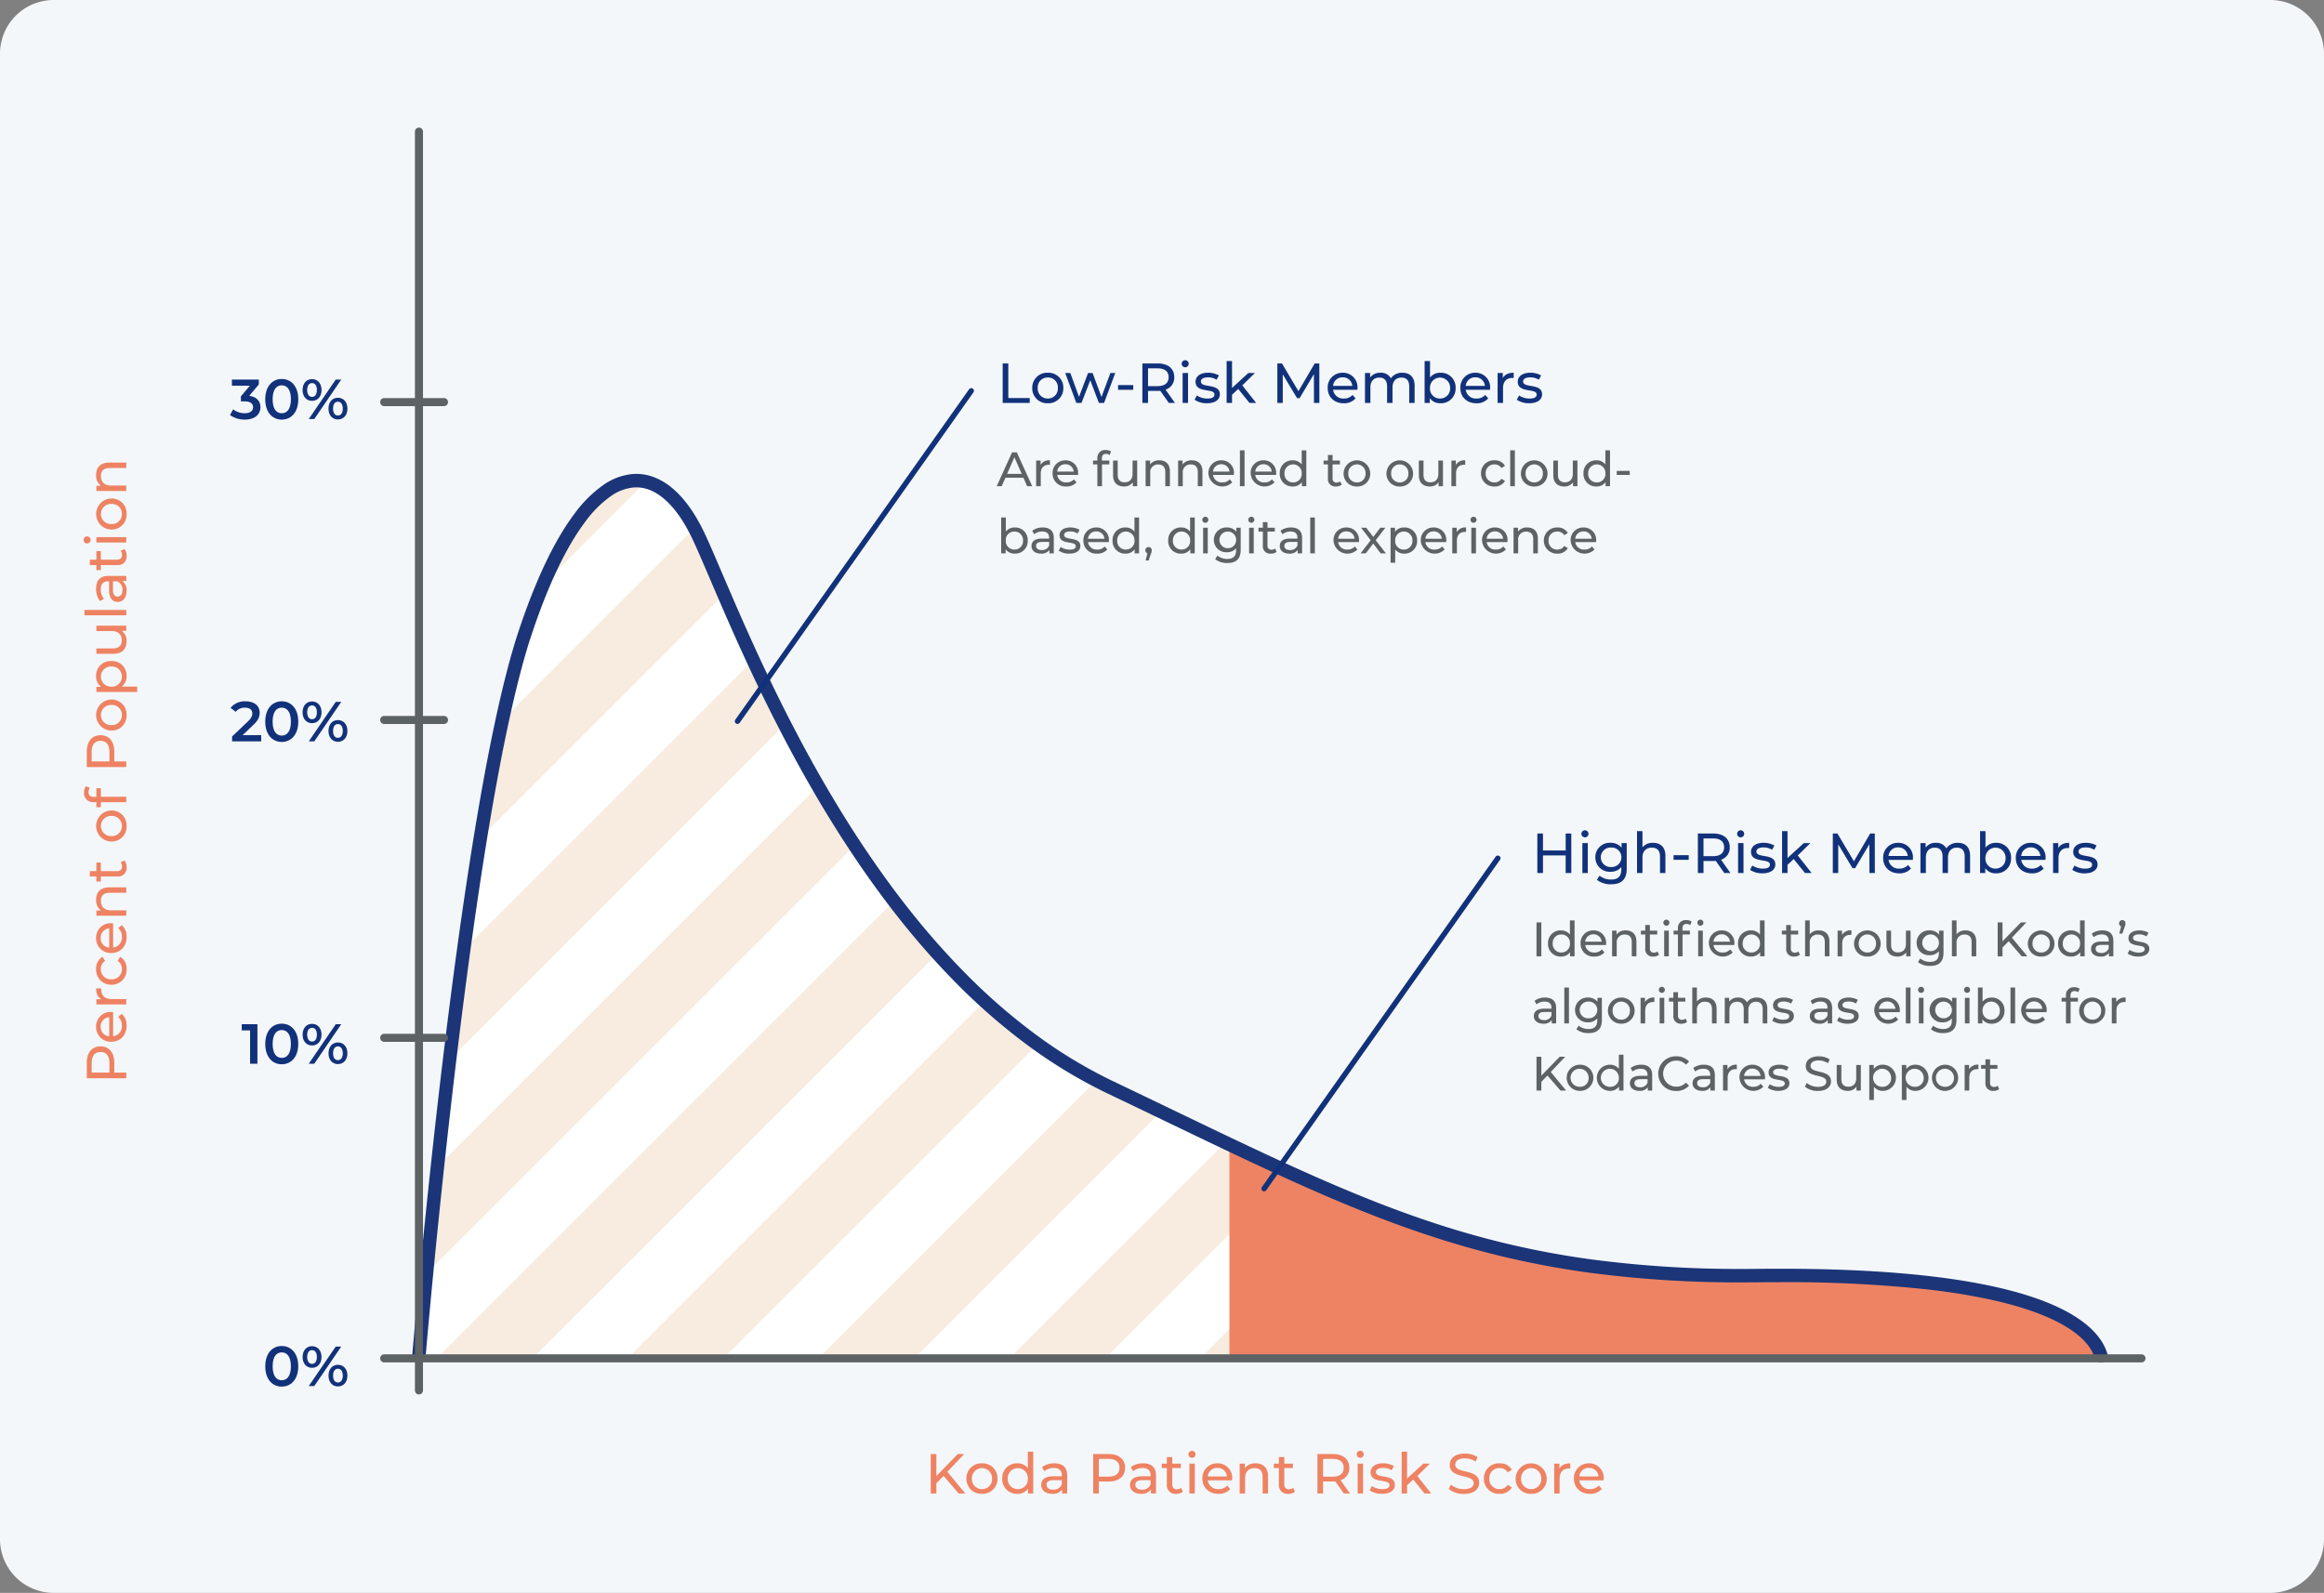 <svg xmlns="http://www.w3.org/2000/svg" xmlns:xlink="http://www.w3.org/1999/xlink" width="865" height="593" viewBox="0 0 865 593"><rect x="0" y="0" width="865" height="593" fill="#808080" stroke="none"/><defs><clipPath id="a"><path d="M14.438,457.188S31.329,255.94,53.97,188.017s49.594-67.922,64.688-35.578,60.375,160.642,153.095,204.849,139.079,71.157,241.5,70.078,123.985,18.687,127.22,29.829l-626.035-.007Z" fill="none"/></clipPath></defs><g transform="translate(-471 -1637)"><path d="M20,0H845a20,20,0,0,1,20,20V573a20,20,0,0,1-20,20H20A20,20,0,0,1,0,573V20A20,20,0,0,1,20,0Z" transform="translate(471 1637)" fill="#f4f7fa" opacity="0.997"/><path d="M40.767,11.369l3.57-4.242V5.3H34.32V7.589H41l-3.339,3.969v1.869H39c2.226,0,3.192.861,3.192,2.184,0,1.365-1.155,2.226-3.108,2.226a6.854,6.854,0,0,1-4.305-1.449l-1.176,2.121a9.235,9.235,0,0,0,5.523,1.7c3.948,0,5.817-2.142,5.817-4.62C44.946,13.385,43.539,11.726,40.767,11.369Zm12.1,8.841c3.507,0,6.153-2.73,6.153-7.56S56.37,5.09,52.863,5.09c-3.486,0-6.132,2.73-6.132,7.56S49.377,20.21,52.863,20.21Zm0-2.373c-1.995,0-3.381-1.638-3.381-5.187s1.386-5.187,3.381-5.187c2.016,0,3.4,1.638,3.4,5.187S54.879,17.837,52.863,17.837Zm11.277-4.62c2.1,0,3.528-1.6,3.528-4.032S66.24,5.153,64.14,5.153,60.633,6.77,60.633,9.185,62.04,13.217,64.14,13.217ZM62.922,20H64.98L75.018,5.3H72.96Zm1.218-8.253c-1.092,0-1.806-.945-1.806-2.562s.714-2.562,1.806-2.562c1.134,0,1.806.924,1.806,2.562S65.274,11.747,64.14,11.747Zm9.639,8.4c2.1,0,3.528-1.617,3.528-4.032s-1.428-4.032-3.528-4.032-3.507,1.617-3.507,4.032S71.679,20.147,73.779,20.147Zm0-1.47c-1.113,0-1.806-.924-1.806-2.562s.693-2.562,1.806-2.562,1.806.945,1.806,2.562S74.892,18.677,73.779,18.677Z" transform="translate(523 1773)" fill="#11327a"/><path d="M37.974,5.3V7.589h3.108V20h2.73V5.3ZM52.863,20.21c3.507,0,6.153-2.73,6.153-7.56S56.37,5.09,52.863,5.09c-3.486,0-6.132,2.73-6.132,7.56S49.377,20.21,52.863,20.21Zm0-2.373c-1.995,0-3.381-1.638-3.381-5.187s1.386-5.187,3.381-5.187c2.016,0,3.4,1.638,3.4,5.187S54.879,17.837,52.863,17.837Zm11.277-4.62c2.1,0,3.528-1.6,3.528-4.032S66.24,5.153,64.14,5.153,60.633,6.77,60.633,9.185,62.04,13.217,64.14,13.217ZM62.922,20H64.98L75.018,5.3H72.96Zm1.218-8.253c-1.092,0-1.806-.945-1.806-2.562s.714-2.562,1.806-2.562c1.134,0,1.806.924,1.806,2.562S65.274,11.747,64.14,11.747Zm9.639,8.4c2.1,0,3.528-1.617,3.528-4.032s-1.428-4.032-3.528-4.032-3.507,1.617-3.507,4.032S71.679,20.147,73.779,20.147Zm0-1.47c-1.113,0-1.806-.924-1.806-2.562s.693-2.562,1.806-2.562,1.806.945,1.806,2.562S74.892,18.677,73.779,18.677Z" transform="translate(523 2013)" fill="#11327a"/><path d="M12.747,5.3v6.321H4.3V5.3H2.2V20H4.3V13.448h8.442V20h2.1V5.3Zm7.224,1.428a1.314,1.314,0,1,0-1.365-1.3A1.319,1.319,0,0,0,19.971,6.728ZM18.963,20h2.016V8.87H18.963ZM33.558,8.87v1.722a5.078,5.078,0,0,0-4.116-1.827,5.314,5.314,0,0,0-5.649,5.376,5.33,5.33,0,0,0,5.649,5.4,5.092,5.092,0,0,0,4.011-1.722V18.7c0,2.52-1.2,3.738-3.822,3.738a6.793,6.793,0,0,1-4.284-1.449l-.966,1.554A8.24,8.24,0,0,0,29.694,24.2c3.78,0,5.775-1.785,5.775-5.712V8.87Zm-3.885,8.9a3.629,3.629,0,1,1,0-7.245,3.628,3.628,0,1,1,0,7.245ZM45.255,8.765a4.826,4.826,0,0,0-3.927,1.68V4.418H39.312V20h2.016V14.267c0-2.415,1.386-3.7,3.528-3.7,1.911,0,3,1.071,3,3.255V20h2.016V13.595C49.875,10.319,47.964,8.765,45.255,8.765ZM52.9,15.107h5.649V13.364H52.9ZM74.067,20l-3.486-4.935a4.639,4.639,0,0,0,3.234-4.641c0-3.192-2.31-5.124-6.132-5.124H61.95V20h2.1V15.527h3.633c.315,0,.63-.021.924-.042L71.778,20ZM67.62,13.742H64.05V7.127h3.57c2.688,0,4.1,1.2,4.1,3.3S70.308,13.742,67.62,13.742ZM77.931,6.728a1.314,1.314,0,1,0-1.365-1.3A1.319,1.319,0,0,0,77.931,6.728ZM76.923,20h2.016V8.87H76.923Zm9.051.126c2.961,0,4.809-1.281,4.809-3.3,0-4.326-7.056-2.184-7.056-4.809,0-.882.861-1.533,2.625-1.533a5.812,5.812,0,0,1,3.213.882l.861-1.6a8.1,8.1,0,0,0-4.053-1.008c-2.856,0-4.641,1.344-4.641,3.339,0,4.431,7.035,2.268,7.035,4.767,0,.945-.777,1.512-2.646,1.512a7.152,7.152,0,0,1-3.906-1.155l-.84,1.6A8.033,8.033,0,0,0,85.974,20.126ZM101.808,20h2.478l-5.145-6.531,4.683-4.6h-2.436l-6.069,5.544v-10H93.3V20h2.016V16.955l2.31-2.142Zm26.019,0-.021-14.7h-1.722l-6.048,10.332L113.9,5.3h-1.722V20H114.2V9.353l5.313,8.862h.966L125.79,9.29,125.811,20ZM142,14.5a5.367,5.367,0,0,0-5.5-5.733,5.451,5.451,0,0,0-5.586,5.67c0,3.318,2.394,5.691,5.985,5.691a5.586,5.586,0,0,0,4.389-1.806l-1.113-1.3a4.156,4.156,0,0,1-3.213,1.344,3.77,3.77,0,0,1-4.032-3.255h9.03C141.981,14.918,142,14.666,142,14.5Zm-5.5-4.032a3.471,3.471,0,0,1,3.57,3.192h-7.14A3.469,3.469,0,0,1,136.5,10.466Zm22.218-1.7a5.016,5.016,0,0,0-4.284,2.058,4.119,4.119,0,0,0-3.864-2.058,4.511,4.511,0,0,0-3.843,1.764V8.87h-1.932V20h2.016V14.267c0-2.415,1.323-3.7,3.339-3.7,1.827,0,2.877,1.071,2.877,3.255V20h2.016V14.267c0-2.415,1.323-3.7,3.339-3.7,1.827,0,2.877,1.071,2.877,3.255V20h2.016V13.595C163.275,10.319,161.427,8.765,158.718,8.765Zm14.175,0a4.736,4.736,0,0,0-3.885,1.785V4.418h-2.016V20h1.932V18.236a4.7,4.7,0,0,0,3.969,1.89,5.419,5.419,0,0,0,5.628-5.691A5.4,5.4,0,0,0,172.893,8.765Zm-.168,9.6a3.681,3.681,0,0,1-3.738-3.927,3.752,3.752,0,1,1,7.5,0A3.685,3.685,0,0,1,172.725,18.362ZM191.373,14.5a5.367,5.367,0,0,0-5.5-5.733,5.451,5.451,0,0,0-5.586,5.67c0,3.318,2.394,5.691,5.985,5.691a5.586,5.586,0,0,0,4.389-1.806l-1.113-1.3a4.156,4.156,0,0,1-3.213,1.344,3.77,3.77,0,0,1-4.032-3.255h9.03C191.352,14.918,191.373,14.666,191.373,14.5Zm-5.5-4.032a3.471,3.471,0,0,1,3.57,3.192H182.3A3.469,3.469,0,0,1,185.871,10.466Zm10.227.273V8.87h-1.932V20h2.016V14.456c0-2.436,1.344-3.759,3.507-3.759a3.56,3.56,0,0,1,.462.021V8.765C198.2,8.765,196.812,9.437,196.1,10.739Zm9.807,9.387c2.961,0,4.809-1.281,4.809-3.3,0-4.326-7.056-2.184-7.056-4.809,0-.882.861-1.533,2.625-1.533a5.812,5.812,0,0,1,3.213.882l.861-1.6A8.1,8.1,0,0,0,206.3,8.765c-2.856,0-4.641,1.344-4.641,3.339,0,4.431,7.035,2.268,7.035,4.767,0,.945-.777,1.512-2.646,1.512a7.152,7.152,0,0,1-3.906-1.155l-.84,1.6A8.033,8.033,0,0,0,205.9,20.126Z" transform="translate(1041 1942)" fill="#11327a"/><path d="M24.833,20H27.29l-6.678-8.085L26.891,5.3H24.5l-7.98,8.211V5.3h-2.1V20h2.1V16.2l2.688-2.73Zm8.673.126a5.538,5.538,0,0,0,5.775-5.691,5.521,5.521,0,0,0-5.775-5.67,5.538,5.538,0,0,0-5.8,5.67A5.555,5.555,0,0,0,33.506,20.126Zm0-1.764a3.685,3.685,0,0,1-3.759-3.927,3.752,3.752,0,1,1,7.5,0A3.669,3.669,0,0,1,33.506,18.362ZM50.558,4.418V10.55a4.736,4.736,0,0,0-3.885-1.785,5.4,5.4,0,0,0-5.628,5.67,5.419,5.419,0,0,0,5.628,5.691,4.7,4.7,0,0,0,3.969-1.89V20h1.932V4.418ZM46.841,18.362a3.685,3.685,0,0,1-3.759-3.927,3.752,3.752,0,1,1,7.5,0A3.681,3.681,0,0,1,46.841,18.362Zm13.608-9.6a7.412,7.412,0,0,0-4.6,1.428l.84,1.512a5.628,5.628,0,0,1,3.528-1.2c2,0,2.982.987,2.982,2.688v.4H60.008c-3.318,0-4.473,1.47-4.473,3.255,0,1.932,1.6,3.276,4.116,3.276a4.132,4.132,0,0,0,3.654-1.6V20h1.911V13.28C65.216,10.235,63.494,8.765,60.449,8.765Zm-.462,9.807c-1.533,0-2.457-.693-2.457-1.806,0-.945.567-1.722,2.562-1.722H63.2V16.6A3.228,3.228,0,0,1,59.987,18.572ZM80.63,5.3H74.9V20H77V15.548H80.63c3.822,0,6.132-1.932,6.132-5.124S84.452,5.3,80.63,5.3Zm-.063,8.421H77V7.127h3.57c2.688,0,4.1,1.2,4.1,3.3S83.255,13.721,80.567,13.721ZM93.5,8.765a7.412,7.412,0,0,0-4.6,1.428l.84,1.512a5.628,5.628,0,0,1,3.528-1.2c1.995,0,2.982.987,2.982,2.688v.4H93.063c-3.318,0-4.473,1.47-4.473,3.255,0,1.932,1.6,3.276,4.116,3.276a4.132,4.132,0,0,0,3.654-1.6V20h1.911V13.28C98.271,10.235,96.549,8.765,93.5,8.765Zm-.462,9.807c-1.533,0-2.457-.693-2.457-1.806,0-.945.567-1.722,2.562-1.722h3.108V16.6A3.228,3.228,0,0,1,93.041,18.572Zm14.6-.672a2.539,2.539,0,0,1-1.575.525,1.64,1.64,0,0,1-1.743-1.869V10.529h3.192V8.87h-3.192V6.434H102.3V8.87h-1.89v1.659h1.89V16.64a3.176,3.176,0,0,0,3.528,3.486,3.8,3.8,0,0,0,2.436-.777ZM111.71,6.728a1.314,1.314,0,1,0-1.365-1.3A1.319,1.319,0,0,0,111.71,6.728ZM110.7,20h2.016V8.87H110.7Zm15.918-5.5a5.367,5.367,0,0,0-5.5-5.733,5.451,5.451,0,0,0-5.586,5.67c0,3.318,2.394,5.691,5.985,5.691a5.587,5.587,0,0,0,4.389-1.806l-1.113-1.3a4.156,4.156,0,0,1-3.213,1.344,3.77,3.77,0,0,1-4.032-3.255h9.03C126.6,14.918,126.62,14.666,126.62,14.5Zm-5.5-4.032a3.471,3.471,0,0,1,3.57,3.192h-7.14A3.469,3.469,0,0,1,121.118,10.466Zm14.238-1.7a4.771,4.771,0,0,0-4.011,1.785V8.87h-1.932V20h2.016V14.267c0-2.415,1.386-3.7,3.528-3.7,1.911,0,3,1.071,3,3.255V20h2.016V13.595C139.977,10.319,138.065,8.765,135.356,8.765ZM149.342,17.9a2.539,2.539,0,0,1-1.575.525,1.64,1.64,0,0,1-1.743-1.869V10.529h3.192V8.87h-3.192V6.434h-2.016V8.87h-1.89v1.659h1.89V16.64a3.176,3.176,0,0,0,3.528,3.486,3.8,3.8,0,0,0,2.436-.777ZM170.469,20l-3.486-4.935a4.639,4.639,0,0,0,3.234-4.641c0-3.192-2.31-5.124-6.132-5.124h-5.733V20h2.1V15.527h3.633c.315,0,.63-.021.924-.042L168.18,20Zm-6.447-6.258h-3.57V7.127h3.57c2.688,0,4.1,1.2,4.1,3.3S166.71,13.742,164.021,13.742Zm10.311-7.014a1.314,1.314,0,1,0-1.365-1.3A1.319,1.319,0,0,0,174.333,6.728ZM173.324,20h2.016V8.87h-2.016Zm9.051.126c2.961,0,4.809-1.281,4.809-3.3,0-4.326-7.056-2.184-7.056-4.809,0-.882.861-1.533,2.625-1.533a5.812,5.812,0,0,1,3.213.882l.861-1.6a8.1,8.1,0,0,0-4.053-1.008c-2.856,0-4.641,1.344-4.641,3.339,0,4.431,7.035,2.268,7.035,4.767,0,.945-.777,1.512-2.646,1.512a7.152,7.152,0,0,1-3.906-1.155l-.84,1.6A8.033,8.033,0,0,0,182.375,20.126ZM198.209,20h2.478l-5.145-6.531,4.683-4.6h-2.436l-6.069,5.544v-10H189.7V20h2.016V16.955l2.31-2.142Zm14.658.168c3.885,0,5.691-1.932,5.691-4.179,0-5.4-8.9-3.15-8.9-6.741,0-1.281,1.071-2.331,3.57-2.331a7.592,7.592,0,0,1,4.032,1.2l.693-1.68a8.648,8.648,0,0,0-4.725-1.3c-3.864,0-5.628,1.932-5.628,4.2,0,5.46,8.9,3.192,8.9,6.783,0,1.281-1.092,2.268-3.633,2.268a7.566,7.566,0,0,1-4.851-1.7l-.777,1.638A8.726,8.726,0,0,0,212.867,20.168Zm13.314-.042a4.98,4.98,0,0,0,4.536-2.394l-1.533-.966a3.47,3.47,0,0,1-3.024,1.6,3.688,3.688,0,0,1-3.822-3.927,3.694,3.694,0,0,1,3.822-3.906,3.47,3.47,0,0,1,3.024,1.6l1.533-.987a4.964,4.964,0,0,0-4.536-2.373,5.561,5.561,0,0,0-5.88,5.67A5.577,5.577,0,0,0,226.181,20.126Zm11.739,0a5.538,5.538,0,0,0,5.775-5.691,5.787,5.787,0,0,0-11.571,0A5.555,5.555,0,0,0,237.92,20.126Zm0-1.764a3.685,3.685,0,0,1-3.759-3.927,3.752,3.752,0,1,1,7.5,0A3.669,3.669,0,0,1,237.92,18.362Zm10.5-7.623V8.87h-1.932V20H248.5V14.456c0-2.436,1.344-3.759,3.507-3.759a3.56,3.56,0,0,1,.462.021V8.765C250.52,8.765,249.135,9.437,248.421,10.739ZM264.905,14.5a5.367,5.367,0,0,0-5.5-5.733,5.451,5.451,0,0,0-5.586,5.67c0,3.318,2.394,5.691,5.985,5.691a5.586,5.586,0,0,0,4.389-1.806l-1.113-1.3a4.156,4.156,0,0,1-3.213,1.344,3.77,3.77,0,0,1-4.032-3.255h9.03C264.884,14.918,264.905,14.666,264.905,14.5Zm-5.5-4.032a3.471,3.471,0,0,1,3.57,3.192h-7.14A3.469,3.469,0,0,1,259.4,10.466Z" transform="translate(803 2173)" fill="#ee8363"/><path d="M17.325,5.3H11.592V20h2.1V15.548h3.633c3.822,0,6.132-1.932,6.132-5.124S21.147,5.3,17.325,5.3Zm-.063,8.421h-3.57V7.127h3.57c2.688,0,4.1,1.2,4.1,3.3S19.95,13.721,17.262,13.721Zm19.005.777a5.367,5.367,0,0,0-5.5-5.733,5.451,5.451,0,0,0-5.586,5.67c0,3.318,2.394,5.691,5.985,5.691a5.587,5.587,0,0,0,4.389-1.806l-1.113-1.3a4.156,4.156,0,0,1-3.213,1.344A3.77,3.77,0,0,1,27.2,15.107h9.03C36.246,14.918,36.267,14.666,36.267,14.5Zm-5.5-4.032a3.471,3.471,0,0,1,3.57,3.192H27.2A3.469,3.469,0,0,1,30.765,10.466Zm10.227.273V8.87H39.06V20h2.016V14.456c0-2.436,1.344-3.759,3.507-3.759a3.56,3.56,0,0,1,.462.021V8.765C43.092,8.765,41.706,9.437,40.992,10.739Zm11.277,9.387a4.98,4.98,0,0,0,4.536-2.394l-1.533-.966a3.47,3.47,0,0,1-3.024,1.6,3.688,3.688,0,0,1-3.822-3.927,3.694,3.694,0,0,1,3.822-3.906,3.47,3.47,0,0,1,3.024,1.6l1.533-.987a4.964,4.964,0,0,0-4.536-2.373,5.561,5.561,0,0,0-5.88,5.67A5.577,5.577,0,0,0,52.269,20.126ZM69.3,14.5a5.367,5.367,0,0,0-5.5-5.733,5.451,5.451,0,0,0-5.586,5.67c0,3.318,2.394,5.691,5.985,5.691a5.587,5.587,0,0,0,4.389-1.806l-1.113-1.3a4.156,4.156,0,0,1-3.213,1.344,3.77,3.77,0,0,1-4.032-3.255h9.03C69.279,14.918,69.3,14.666,69.3,14.5Zm-5.5-4.032a3.471,3.471,0,0,1,3.57,3.192h-7.14A3.469,3.469,0,0,1,63.8,10.466Zm14.238-1.7a4.771,4.771,0,0,0-4.011,1.785V8.87H72.093V20h2.016V14.267c0-2.415,1.386-3.7,3.528-3.7,1.911,0,3,1.071,3,3.255V20h2.016V13.595C82.656,10.319,80.745,8.765,78.036,8.765ZM92.022,17.9a2.539,2.539,0,0,1-1.575.525A1.64,1.64,0,0,1,88.7,16.556V10.529H91.9V8.87H88.7V6.434H86.688V8.87H84.8v1.659h1.89V16.64a3.176,3.176,0,0,0,3.528,3.486,3.8,3.8,0,0,0,2.436-.777ZM105.5,20.126a5.538,5.538,0,0,0,5.775-5.691,5.787,5.787,0,0,0-11.571,0A5.555,5.555,0,0,0,105.5,20.126Zm0-1.764a3.685,3.685,0,0,1-3.759-3.927,3.752,3.752,0,1,1,7.5,0A3.669,3.669,0,0,1,105.5,18.362ZM118.146,5.951a2.611,2.611,0,0,1,1.554.525l.609-1.533a3.761,3.761,0,0,0-2.268-.651,3.345,3.345,0,0,0-3.675,3.591V8.87h-1.89v1.659h1.89V20h2.016V10.529h3.192V8.87H116.34V7.9C116.34,6.623,116.949,5.951,118.146,5.951ZM133.161,5.3h-5.733V20h2.1V15.548h3.633c3.822,0,6.132-1.932,6.132-5.124S136.983,5.3,133.161,5.3Zm-.063,8.421h-3.57V7.127h3.57c2.688,0,4.1,1.2,4.1,3.3S135.786,13.721,133.1,13.721Zm13.713,6.4a5.538,5.538,0,0,0,5.775-5.691,5.787,5.787,0,0,0-11.571,0A5.555,5.555,0,0,0,146.811,20.126Zm0-1.764a3.685,3.685,0,0,1-3.759-3.927,3.752,3.752,0,1,1,7.5,0A3.669,3.669,0,0,1,146.811,18.362Zm14.469-9.6a4.74,4.74,0,0,0-3.969,1.869V8.87h-1.932v15.2h2.016V18.32a4.753,4.753,0,0,0,3.885,1.806,5.408,5.408,0,0,0,5.628-5.691A5.4,5.4,0,0,0,161.28,8.765Zm-.168,9.6a3.681,3.681,0,0,1-3.738-3.927,3.752,3.752,0,1,1,7.5,0A3.685,3.685,0,0,1,161.112,18.362ZM178.059,8.87v5.754c0,2.394-1.344,3.7-3.444,3.7-1.911,0-3-1.092-3-3.276V8.87H169.6v6.4c0,3.276,1.911,4.851,4.788,4.851a4.528,4.528,0,0,0,3.78-1.806V20h1.911V8.87ZM183.918,20h2.016V4.418h-2.016ZM193.83,8.765a7.412,7.412,0,0,0-4.6,1.428l.84,1.512a5.628,5.628,0,0,1,3.528-1.2c1.995,0,2.982.987,2.982,2.688v.4h-3.192c-3.318,0-4.473,1.47-4.473,3.255,0,1.932,1.6,3.276,4.116,3.276a4.132,4.132,0,0,0,3.654-1.6V20H198.6V13.28C198.6,10.235,196.875,8.765,193.83,8.765Zm-.462,9.807c-1.533,0-2.457-.693-2.457-1.806,0-.945.567-1.722,2.562-1.722h3.108V16.6A3.228,3.228,0,0,1,193.368,18.572Zm14.6-.672a2.539,2.539,0,0,1-1.575.525,1.64,1.64,0,0,1-1.743-1.869V10.529h3.192V8.87h-3.192V6.434h-2.016V8.87h-1.89v1.659h1.89V16.64a3.176,3.176,0,0,0,3.528,3.486,3.8,3.8,0,0,0,2.436-.777Zm4.074-11.172a1.314,1.314,0,1,0-1.365-1.3A1.319,1.319,0,0,0,212.037,6.728ZM211.029,20h2.016V8.87h-2.016Zm10.626.126a5.538,5.538,0,0,0,5.775-5.691,5.787,5.787,0,0,0-11.571,0A5.555,5.555,0,0,0,221.655,20.126Zm0-1.764a3.685,3.685,0,0,1-3.759-3.927,3.752,3.752,0,1,1,7.5,0A3.669,3.669,0,0,1,221.655,18.362Zm14.511-9.6a4.771,4.771,0,0,0-4.011,1.785V8.87h-1.932V20h2.016V14.267c0-2.415,1.386-3.7,3.528-3.7,1.911,0,3,1.071,3,3.255V20h2.016V13.595C240.786,10.319,238.875,8.765,236.166,8.765Z" transform="translate(498 2050) rotate(-90)" fill="#ee8363"/><path d="M11.3,17h1.89L7.47,4.4H5.688L-.018,17H1.836l1.386-3.15h6.7ZM3.852,12.41,6.57,6.236,9.288,12.41ZM16.308,9.062V7.46H14.652V17H16.38V12.248c0-2.088,1.152-3.222,3.006-3.222a3.051,3.051,0,0,1,.4.018V7.37A3.641,3.641,0,0,0,16.308,9.062Zm13.968,3.222A4.6,4.6,0,0,0,25.56,7.37a4.672,4.672,0,0,0-4.788,4.86,4.776,4.776,0,0,0,5.13,4.878,4.788,4.788,0,0,0,3.762-1.548l-.954-1.116A3.562,3.562,0,0,1,25.956,15.6a3.231,3.231,0,0,1-3.456-2.79h7.74C30.258,12.644,30.276,12.428,30.276,12.284ZM25.56,8.828a2.975,2.975,0,0,1,3.06,2.736H22.5A2.974,2.974,0,0,1,25.56,8.828Zm15.12-3.87a2.238,2.238,0,0,1,1.332.45l.522-1.314a3.223,3.223,0,0,0-1.944-.558,2.867,2.867,0,0,0-3.15,3.078V7.46H35.82V8.882h1.62V17h1.728V8.882H41.9V7.46H39.132V6.632C39.132,5.534,39.654,4.958,40.68,4.958Zm9.864,2.5v4.932c0,2.052-1.152,3.168-2.952,3.168-1.638,0-2.574-.936-2.574-2.808V7.46H43.29v5.49c0,2.808,1.638,4.158,4.1,4.158a3.882,3.882,0,0,0,3.24-1.548V17h1.638V7.46ZM60.5,7.37A4.089,4.089,0,0,0,57.06,8.9V7.46H55.4V17h1.728V12.086a2.833,2.833,0,0,1,3.024-3.168c1.638,0,2.574.918,2.574,2.79V17h1.728V11.51C64.458,8.7,62.82,7.37,60.5,7.37Zm12.1,0A4.089,4.089,0,0,0,69.156,8.9V7.46H67.5V17h1.728V12.086a2.833,2.833,0,0,1,3.024-3.168c1.638,0,2.574.918,2.574,2.79V17h1.728V11.51C76.554,8.7,74.916,7.37,72.594,7.37Zm15.678,4.914A4.6,4.6,0,0,0,83.556,7.37a4.672,4.672,0,0,0-4.788,4.86,5.2,5.2,0,0,0,8.892,3.33l-.954-1.116A3.562,3.562,0,0,1,83.952,15.6a3.231,3.231,0,0,1-3.456-2.79h7.74C88.254,12.644,88.272,12.428,88.272,12.284ZM83.556,8.828a2.975,2.975,0,0,1,3.06,2.736H80.5A2.974,2.974,0,0,1,83.556,8.828ZM90.5,17h1.728V3.644H90.5Zm13.482-4.716A4.6,4.6,0,0,0,99.27,7.37a4.672,4.672,0,0,0-4.788,4.86,5.2,5.2,0,0,0,8.892,3.33l-.954-1.116A3.562,3.562,0,0,1,99.666,15.6a3.231,3.231,0,0,1-3.456-2.79h7.74C103.968,12.644,103.986,12.428,103.986,12.284ZM99.27,8.828a2.975,2.975,0,0,1,3.06,2.736H96.21A2.974,2.974,0,0,1,99.27,8.828Zm14.22-5.184V8.9a4.059,4.059,0,0,0-3.33-1.53,4.63,4.63,0,0,0-4.824,4.86,4.645,4.645,0,0,0,4.824,4.878,4.031,4.031,0,0,0,3.4-1.62V17h1.656V3.644ZM110.3,15.6a3.159,3.159,0,0,1-3.222-3.366,3.216,3.216,0,1,1,6.426,0A3.155,3.155,0,0,1,110.3,15.6Zm17.532-.4a2.176,2.176,0,0,1-1.35.45,1.406,1.406,0,0,1-1.494-1.6V8.882h2.736V7.46h-2.736V5.372h-1.728V7.46h-1.62V8.882h1.62V14.12a2.722,2.722,0,0,0,3.024,2.988,3.26,3.26,0,0,0,2.088-.666Zm6.228,1.908a4.747,4.747,0,0,0,4.95-4.878,4.96,4.96,0,0,0-9.918,0A4.762,4.762,0,0,0,134.064,17.108Zm0-1.512a3.159,3.159,0,0,1-3.222-3.366,3.216,3.216,0,1,1,6.426,0A3.145,3.145,0,0,1,134.064,15.6Zm15.948,1.512a4.747,4.747,0,0,0,4.95-4.878,4.96,4.96,0,0,0-9.918,0A4.762,4.762,0,0,0,150.012,17.108Zm0-1.512a3.159,3.159,0,0,1-3.222-3.366,3.216,3.216,0,1,1,6.426,0A3.145,3.145,0,0,1,150.012,15.6ZM164.358,7.46v4.932c0,2.052-1.152,3.168-2.952,3.168-1.638,0-2.574-.936-2.574-2.808V7.46H157.1v5.49c0,2.808,1.638,4.158,4.1,4.158a3.882,3.882,0,0,0,3.24-1.548V17h1.638V7.46Zm6.516,1.6V7.46h-1.656V17h1.728V12.248c0-2.088,1.152-3.222,3.006-3.222a3.051,3.051,0,0,1,.4.018V7.37A3.641,3.641,0,0,0,170.874,9.062Zm14.4,8.046a4.268,4.268,0,0,0,3.888-2.052l-1.314-.828a2.974,2.974,0,0,1-2.592,1.368,3.161,3.161,0,0,1-3.276-3.366,3.166,3.166,0,0,1,3.276-3.348,2.974,2.974,0,0,1,2.592,1.368l1.314-.846a4.255,4.255,0,0,0-3.888-2.034,4.766,4.766,0,0,0-5.04,4.86A4.781,4.781,0,0,0,185.274,17.108ZM191.106,17h1.728V3.644h-1.728Zm8.946.108A4.747,4.747,0,0,0,205,12.23a4.96,4.96,0,0,0-9.918,0A4.762,4.762,0,0,0,200.052,17.108Zm0-1.512a3.159,3.159,0,0,1-3.222-3.366,3.216,3.216,0,1,1,6.426,0A3.145,3.145,0,0,1,200.052,15.6ZM214.4,7.46v4.932c0,2.052-1.152,3.168-2.952,3.168-1.638,0-2.574-.936-2.574-2.808V7.46h-1.728v5.49c0,2.808,1.638,4.158,4.1,4.158a3.882,3.882,0,0,0,3.24-1.548V17h1.638V7.46ZM226.53,3.644V8.9a4.059,4.059,0,0,0-3.33-1.53,4.63,4.63,0,0,0-4.824,4.86,4.645,4.645,0,0,0,4.824,4.878,4.031,4.031,0,0,0,3.4-1.62V17h1.656V3.644ZM223.344,15.6a3.159,3.159,0,0,1-3.222-3.366,3.216,3.216,0,1,1,6.426,0A3.155,3.155,0,0,1,223.344,15.6Zm7.416-2.79H235.6V11.312H230.76ZM6.7,32.37a4.059,4.059,0,0,0-3.33,1.53V28.644H1.638V42H3.294V40.488a4.031,4.031,0,0,0,3.4,1.62A4.645,4.645,0,0,0,11.52,37.23,4.63,4.63,0,0,0,6.7,32.37ZM6.552,40.6a3.155,3.155,0,0,1-3.2-3.366,3.14,3.14,0,0,1,3.2-3.348A3.144,3.144,0,0,1,9.774,37.23,3.159,3.159,0,0,1,6.552,40.6ZM17.136,32.37a6.353,6.353,0,0,0-3.942,1.224l.72,1.3a4.824,4.824,0,0,1,3.024-1.026c1.71,0,2.556.846,2.556,2.3v.342H16.758c-2.844,0-3.834,1.26-3.834,2.79,0,1.656,1.368,2.808,3.528,2.808a3.541,3.541,0,0,0,3.132-1.368V42h1.638V36.24C21.222,33.63,19.746,32.37,17.136,32.37Zm-.4,8.406c-1.314,0-2.106-.594-2.106-1.548,0-.81.486-1.476,2.2-1.476h2.664v1.332A2.767,2.767,0,0,1,16.74,40.776ZM27,42.108c2.538,0,4.122-1.1,4.122-2.826,0-3.708-6.048-1.872-6.048-4.122,0-.756.738-1.314,2.25-1.314a4.982,4.982,0,0,1,2.754.756l.738-1.368a6.942,6.942,0,0,0-3.474-.864c-2.448,0-3.978,1.152-3.978,2.862,0,3.8,6.03,1.944,6.03,4.086,0,.81-.666,1.3-2.268,1.3a6.13,6.13,0,0,1-3.348-.99l-.72,1.368A6.885,6.885,0,0,0,27,42.108Zm14.742-4.824a4.6,4.6,0,0,0-4.716-4.914,4.672,4.672,0,0,0-4.788,4.86,4.776,4.776,0,0,0,5.13,4.878A4.788,4.788,0,0,0,41.13,40.56l-.954-1.116A3.562,3.562,0,0,1,37.422,40.6a3.231,3.231,0,0,1-3.456-2.79h7.74C41.724,37.644,41.742,37.428,41.742,37.284Zm-4.716-3.456a2.975,2.975,0,0,1,3.06,2.736h-6.12A2.974,2.974,0,0,1,37.026,33.828Zm14.22-5.184V33.9a4.059,4.059,0,0,0-3.33-1.53,4.63,4.63,0,0,0-4.824,4.86,4.645,4.645,0,0,0,4.824,4.878,4.031,4.031,0,0,0,3.4-1.62V42h1.656V28.644ZM48.06,40.6a3.159,3.159,0,0,1-3.222-3.366,3.216,3.216,0,1,1,6.426,0A3.155,3.155,0,0,1,48.06,40.6Zm8.46-.954a1.178,1.178,0,0,0-1.206,1.224,1.145,1.145,0,0,0,.756,1.116L55.4,44.664h1.134l.846-2.5a3.64,3.64,0,0,0,.306-1.3A1.159,1.159,0,0,0,56.52,39.642Zm15.444-11V33.9a4.059,4.059,0,0,0-3.33-1.53,4.63,4.63,0,0,0-4.824,4.86,4.645,4.645,0,0,0,4.824,4.878,4.031,4.031,0,0,0,3.4-1.62V42h1.656V28.644ZM68.778,40.6a3.159,3.159,0,0,1-3.222-3.366,3.216,3.216,0,1,1,6.426,0A3.155,3.155,0,0,1,68.778,40.6Zm8.892-9.972a1.126,1.126,0,1,0-1.17-1.116A1.131,1.131,0,0,0,77.67,30.624ZM76.806,42h1.728V32.46H76.806Zm12.348-9.54v1.476a4.353,4.353,0,0,0-3.528-1.566,4.622,4.622,0,1,0,0,9.234,4.365,4.365,0,0,0,3.438-1.476v.756c0,2.16-1.026,3.2-3.276,3.2a5.823,5.823,0,0,1-3.672-1.242l-.828,1.332A7.063,7.063,0,0,0,85.842,45.6c3.24,0,4.95-1.53,4.95-4.9V32.46Zm-3.33,7.632A3.109,3.109,0,1,1,89.1,36.978,3.075,3.075,0,0,1,85.824,40.092Zm8.964-9.468a1.126,1.126,0,1,0-1.17-1.116A1.131,1.131,0,0,0,94.788,30.624ZM93.924,42h1.728V32.46H93.924Zm9.684-1.8a2.176,2.176,0,0,1-1.35.45,1.406,1.406,0,0,1-1.494-1.6V33.882H103.5V32.46h-2.736V30.372H99.036V32.46h-1.62v1.422h1.62V39.12a2.722,2.722,0,0,0,3.024,2.988,3.26,3.26,0,0,0,2.088-.666Zm5.94-7.83a6.353,6.353,0,0,0-3.942,1.224l.72,1.3a4.824,4.824,0,0,1,3.024-1.026c1.71,0,2.556.846,2.556,2.3v.342H109.17c-2.844,0-3.834,1.26-3.834,2.79,0,1.656,1.368,2.808,3.528,2.808A3.541,3.541,0,0,0,112,40.74V42h1.638V36.24C113.634,33.63,112.158,32.37,109.548,32.37Zm-.4,8.406c-1.314,0-2.106-.594-2.106-1.548,0-.81.486-1.476,2.2-1.476h2.664v1.332A2.767,2.767,0,0,1,109.152,40.776ZM116.676,42H118.4V28.644h-1.728Zm18.162-4.716a4.6,4.6,0,0,0-4.716-4.914,4.672,4.672,0,0,0-4.788,4.86,5.2,5.2,0,0,0,8.892,3.33l-.954-1.116a3.562,3.562,0,0,1-2.754,1.152,3.231,3.231,0,0,1-3.456-2.79h7.74C134.82,37.644,134.838,37.428,134.838,37.284Zm-4.716-3.456a2.975,2.975,0,0,1,3.06,2.736h-6.12A2.974,2.974,0,0,1,130.122,33.828ZM144.846,42l-3.8-4.878,3.6-4.662h-1.89l-2.61,3.438L137.52,32.46h-1.926l3.582,4.662L135.414,42h1.926l2.79-3.654L142.884,42Zm6.786-9.63a4.063,4.063,0,0,0-3.4,1.6V32.46h-1.656V45.492H148.3V40.56a4.074,4.074,0,0,0,3.33,1.548,4.635,4.635,0,0,0,4.824-4.878A4.63,4.63,0,0,0,151.632,32.37Zm-.144,8.226a3.155,3.155,0,0,1-3.2-3.366,3.216,3.216,0,1,1,6.426,0A3.159,3.159,0,0,1,151.488,40.6Zm15.822-3.312a4.6,4.6,0,0,0-4.716-4.914,4.672,4.672,0,0,0-4.788,4.86,5.2,5.2,0,0,0,8.892,3.33l-.954-1.116A3.562,3.562,0,0,1,162.99,40.6a3.231,3.231,0,0,1-3.456-2.79h7.74C167.292,37.644,167.31,37.428,167.31,37.284Zm-4.716-3.456a2.975,2.975,0,0,1,3.06,2.736h-6.12A2.974,2.974,0,0,1,162.594,33.828Zm8.6.234v-1.6h-1.656V42h1.728V37.248c0-2.088,1.152-3.222,3.006-3.222a3.052,3.052,0,0,1,.4.018V32.37A3.641,3.641,0,0,0,171.2,34.062Zm6.3-3.438a1.126,1.126,0,1,0-1.17-1.116A1.131,1.131,0,0,0,177.5,30.624ZM176.634,42h1.728V32.46h-1.728Zm13.482-4.716A4.6,4.6,0,0,0,185.4,32.37a4.672,4.672,0,0,0-4.788,4.86,5.2,5.2,0,0,0,8.892,3.33l-.954-1.116A3.562,3.562,0,0,1,185.8,40.6a3.231,3.231,0,0,1-3.456-2.79h7.74C190.1,37.644,190.116,37.428,190.116,37.284ZM185.4,33.828a2.975,2.975,0,0,1,3.06,2.736h-6.12A2.974,2.974,0,0,1,185.4,33.828Zm12.042-1.458A4.089,4.089,0,0,0,194,33.9V32.46h-1.656V42h1.728V37.086a2.833,2.833,0,0,1,3.024-3.168c1.638,0,2.574.918,2.574,2.79V42H201.4V36.51C201.4,33.7,199.764,32.37,197.442,32.37Zm11.214,9.738a4.268,4.268,0,0,0,3.888-2.052l-1.314-.828a2.974,2.974,0,0,1-2.592,1.368,3.161,3.161,0,0,1-3.276-3.366,3.166,3.166,0,0,1,3.276-3.348,2.974,2.974,0,0,1,2.592,1.368l1.314-.846a4.255,4.255,0,0,0-3.888-2.034,4.872,4.872,0,1,0,0,9.738Zm14.436-4.824a4.6,4.6,0,0,0-4.716-4.914,4.672,4.672,0,0,0-4.788,4.86,5.2,5.2,0,0,0,8.892,3.33l-.954-1.116a3.562,3.562,0,0,1-2.754,1.152,3.231,3.231,0,0,1-3.456-2.79h7.74C223.074,37.644,223.092,37.428,223.092,37.284Zm-4.716-3.456a2.975,2.975,0,0,1,3.06,2.736h-6.12A2.974,2.974,0,0,1,218.376,33.828Z" transform="translate(842 1801)" fill="#5d6265"/><path d="M1.89,17h1.8V4.4H1.89ZM14.328,3.644V8.9A4.059,4.059,0,0,0,11,7.37a4.63,4.63,0,0,0-4.824,4.86A4.645,4.645,0,0,0,11,17.108a4.031,4.031,0,0,0,3.4-1.62V17h1.656V3.644ZM11.142,15.6A3.159,3.159,0,0,1,7.92,12.23a3.144,3.144,0,0,1,3.222-3.348,3.14,3.14,0,0,1,3.2,3.348A3.155,3.155,0,0,1,11.142,15.6Zm16.65-3.312A4.6,4.6,0,0,0,23.076,7.37a4.672,4.672,0,0,0-4.788,4.86,4.776,4.776,0,0,0,5.13,4.878A4.788,4.788,0,0,0,27.18,15.56l-.954-1.116A3.562,3.562,0,0,1,23.472,15.6a3.231,3.231,0,0,1-3.456-2.79h7.74C27.774,12.644,27.792,12.428,27.792,12.284ZM23.076,8.828a2.975,2.975,0,0,1,3.06,2.736h-6.12A2.974,2.974,0,0,1,23.076,8.828ZM35.118,7.37A4.089,4.089,0,0,0,31.68,8.9V7.46H30.024V17h1.728V12.086a2.833,2.833,0,0,1,3.024-3.168c1.638,0,2.574.918,2.574,2.79V17h1.728V11.51C39.078,8.7,37.44,7.37,35.118,7.37ZM46.944,15.2a2.176,2.176,0,0,1-1.35.45,1.406,1.406,0,0,1-1.494-1.6V8.882h2.736V7.46H44.1V5.372H42.372V7.46h-1.62V8.882h1.62V14.12A2.722,2.722,0,0,0,45.4,17.108a3.26,3.26,0,0,0,2.088-.666Zm3.33-9.576A1.126,1.126,0,1,0,49.1,4.508,1.131,1.131,0,0,0,50.274,5.624ZM49.41,17h1.728V7.46H49.41ZM62.928,5.624a1.126,1.126,0,1,0-1.17-1.116A1.131,1.131,0,0,0,62.928,5.624Zm-8.406.99V7.46H52.9V8.882h1.62V17H56.25V8.882h2.736V7.46H56.214V6.632c0-1.1.522-1.674,1.548-1.674a2.238,2.238,0,0,1,1.332.45l.522-1.314a3.223,3.223,0,0,0-1.944-.558A2.867,2.867,0,0,0,54.522,6.614ZM62.064,17h1.728V7.46H62.064Zm13.482-4.716A4.6,4.6,0,0,0,70.83,7.37a4.672,4.672,0,0,0-4.788,4.86,5.2,5.2,0,0,0,8.892,3.33l-.954-1.116A3.562,3.562,0,0,1,71.226,15.6a3.231,3.231,0,0,1-3.456-2.79h7.74C75.528,12.644,75.546,12.428,75.546,12.284ZM70.83,8.828a2.975,2.975,0,0,1,3.06,2.736H67.77A2.974,2.974,0,0,1,70.83,8.828ZM85.05,3.644V8.9a4.059,4.059,0,0,0-3.33-1.53A4.63,4.63,0,0,0,76.9,12.23a4.645,4.645,0,0,0,4.824,4.878,4.031,4.031,0,0,0,3.4-1.62V17h1.656V3.644ZM81.864,15.6a3.159,3.159,0,0,1-3.222-3.366,3.216,3.216,0,1,1,6.426,0A3.155,3.155,0,0,1,81.864,15.6ZM99.4,15.2a2.176,2.176,0,0,1-1.35.45,1.406,1.406,0,0,1-1.494-1.6V8.882h2.736V7.46H96.552V5.372H94.824V7.46H93.2V8.882h1.62V14.12a2.722,2.722,0,0,0,3.024,2.988,3.26,3.26,0,0,0,2.088-.666Zm7.56-7.83a4.137,4.137,0,0,0-3.366,1.44V3.644h-1.728V17h1.728V12.086a2.833,2.833,0,0,1,3.024-3.168c1.638,0,2.574.918,2.574,2.79V17h1.728V11.51C110.916,8.7,109.278,7.37,106.956,7.37Zm8.658,1.692V7.46h-1.656V17h1.728V12.248c0-2.088,1.152-3.222,3.006-3.222a3.051,3.051,0,0,1,.4.018V7.37A3.641,3.641,0,0,0,115.614,9.062Zm9.432,8.046A4.747,4.747,0,0,0,130,12.23a4.96,4.96,0,0,0-9.918,0A4.762,4.762,0,0,0,125.046,17.108Zm0-1.512a3.159,3.159,0,0,1-3.222-3.366,3.216,3.216,0,1,1,6.426,0A3.145,3.145,0,0,1,125.046,15.6ZM139.392,7.46v4.932c0,2.052-1.152,3.168-2.952,3.168-1.638,0-2.574-.936-2.574-2.808V7.46h-1.728v5.49c0,2.808,1.638,4.158,4.1,4.158a3.882,3.882,0,0,0,3.24-1.548V17h1.638V7.46Zm12.348,0V8.936a4.353,4.353,0,0,0-3.528-1.566,4.555,4.555,0,0,0-4.842,4.608,4.569,4.569,0,0,0,4.842,4.626,4.365,4.365,0,0,0,3.438-1.476v.756c0,2.16-1.026,3.2-3.276,3.2a5.823,5.823,0,0,1-3.672-1.242l-.828,1.332a7.063,7.063,0,0,0,4.554,1.422c3.24,0,4.95-1.53,4.95-4.9V7.46Zm-3.33,7.632a3.109,3.109,0,1,1,3.276-3.114A3.075,3.075,0,0,1,148.41,15.092ZM161.6,7.37a4.137,4.137,0,0,0-3.366,1.44V3.644H156.51V17h1.728V12.086a2.833,2.833,0,0,1,3.024-3.168c1.638,0,2.574.918,2.574,2.79V17h1.728V11.51C165.564,8.7,163.926,7.37,161.6,7.37ZM182.466,17h2.106l-5.724-6.93L184.23,4.4h-2.052l-6.84,7.038V4.4h-1.8V17h1.8V13.742l2.3-2.34Zm7.272.108a4.747,4.747,0,0,0,4.95-4.878,4.96,4.96,0,0,0-9.918,0A4.762,4.762,0,0,0,189.738,17.108Zm0-1.512a3.159,3.159,0,0,1-3.222-3.366,3.216,3.216,0,1,1,6.426,0A3.145,3.145,0,0,1,189.738,15.6ZM204.192,3.644V8.9a4.059,4.059,0,0,0-3.33-1.53,4.63,4.63,0,0,0-4.824,4.86,4.645,4.645,0,0,0,4.824,4.878,4.031,4.031,0,0,0,3.4-1.62V17h1.656V3.644ZM201.006,15.6a3.159,3.159,0,0,1-3.222-3.366,3.216,3.216,0,1,1,6.426,0A3.155,3.155,0,0,1,201.006,15.6Zm11.5-8.226a6.353,6.353,0,0,0-3.942,1.224l.72,1.3a4.824,4.824,0,0,1,3.024-1.026c1.71,0,2.556.846,2.556,2.3v.342H212.13c-2.844,0-3.834,1.26-3.834,2.79,0,1.656,1.368,2.808,3.528,2.808a3.541,3.541,0,0,0,3.132-1.368V17h1.638V11.24C216.594,8.63,215.118,7.37,212.508,7.37Zm-.4,8.406c-1.314,0-2.106-.594-2.106-1.548,0-.81.486-1.476,2.2-1.476h2.664v1.332A2.767,2.767,0,0,1,212.112,15.776Zm7.83-12.24a1.178,1.178,0,0,0-1.206,1.224,1.145,1.145,0,0,0,.756,1.116l-.666,2.682h1.134l.864-2.52a3.513,3.513,0,0,0,.288-1.278A1.159,1.159,0,0,0,219.942,3.536Zm5.922,13.572c2.538,0,4.122-1.1,4.122-2.826,0-3.708-6.048-1.872-6.048-4.122,0-.756.738-1.314,2.25-1.314a4.982,4.982,0,0,1,2.754.756l.738-1.368a6.942,6.942,0,0,0-3.474-.864c-2.448,0-3.978,1.152-3.978,2.862,0,3.8,6.03,1.944,6.03,4.086,0,.81-.666,1.3-2.268,1.3a6.13,6.13,0,0,1-3.348-.99l-.72,1.368A6.885,6.885,0,0,0,225.864,17.108ZM5.112,32.37A6.353,6.353,0,0,0,1.17,33.594l.72,1.3a4.824,4.824,0,0,1,3.024-1.026c1.71,0,2.556.846,2.556,2.3v.342H4.734C1.89,36.51.9,37.77.9,39.3c0,1.656,1.368,2.808,3.528,2.808A3.541,3.541,0,0,0,7.56,40.74V42H9.2V36.24C9.2,33.63,7.722,32.37,5.112,32.37Zm-.4,8.406c-1.314,0-2.106-.594-2.106-1.548,0-.81.486-1.476,2.2-1.476H7.47v1.332A2.767,2.767,0,0,1,4.716,40.776ZM12.24,42h1.728V28.644H12.24Zm12.348-9.54v1.476A4.353,4.353,0,0,0,21.06,32.37a4.622,4.622,0,1,0,0,9.234A4.365,4.365,0,0,0,24.5,40.128v.756c0,2.16-1.026,3.2-3.276,3.2a5.823,5.823,0,0,1-3.672-1.242l-.828,1.332A7.063,7.063,0,0,0,21.276,45.6c3.24,0,4.95-1.53,4.95-4.9V32.46Zm-3.33,7.632a3.11,3.11,0,1,1,0-6.21,3.109,3.109,0,1,1,0,6.21Zm12.186,2.016a4.87,4.87,0,1,0,0-9.738,4.87,4.87,0,1,0,0,9.738Zm0-1.512a3.159,3.159,0,0,1-3.222-3.366,3.216,3.216,0,1,1,6.426,0A3.145,3.145,0,0,1,33.444,40.6Zm8.838-6.534v-1.6H40.626V42h1.728V37.248c0-2.088,1.152-3.222,3.006-3.222a3.051,3.051,0,0,1,.4.018V32.37A3.641,3.641,0,0,0,42.282,34.062Zm6.3-3.438a1.126,1.126,0,1,0-1.17-1.116A1.131,1.131,0,0,0,48.582,30.624ZM47.718,42h1.728V32.46H47.718ZM57.4,40.2a2.176,2.176,0,0,1-1.35.45,1.406,1.406,0,0,1-1.494-1.6V33.882h2.736V32.46H54.558V30.372H52.83V32.46H51.21v1.422h1.62V39.12a2.722,2.722,0,0,0,3.024,2.988,3.26,3.26,0,0,0,2.088-.666Zm7.56-7.83A4.137,4.137,0,0,0,61.6,33.81V28.644H59.868V42H61.6V37.086a2.833,2.833,0,0,1,3.024-3.168c1.638,0,2.574.918,2.574,2.79V42h1.728V36.51C68.922,33.7,67.284,32.37,64.962,32.37Zm18.936,0a4.3,4.3,0,0,0-3.672,1.764,3.531,3.531,0,0,0-3.312-1.764,3.867,3.867,0,0,0-3.294,1.512V32.46H71.964V42h1.728V37.086c0-2.07,1.134-3.168,2.862-3.168,1.566,0,2.466.918,2.466,2.79V42h1.728V37.086c0-2.07,1.134-3.168,2.862-3.168,1.566,0,2.466.918,2.466,2.79V42H87.8V36.51C87.8,33.7,86.22,32.37,83.9,32.37Zm9.666,9.738c2.538,0,4.122-1.1,4.122-2.826,0-3.708-6.048-1.872-6.048-4.122,0-.756.738-1.314,2.25-1.314a4.982,4.982,0,0,1,2.754.756l.738-1.368a6.942,6.942,0,0,0-3.474-.864c-2.448,0-3.978,1.152-3.978,2.862,0,3.8,6.03,1.944,6.03,4.086,0,.81-.666,1.3-2.268,1.3a6.13,6.13,0,0,1-3.348-.99l-.72,1.368A6.885,6.885,0,0,0,93.564,42.108Zm14.274-9.738a6.353,6.353,0,0,0-3.942,1.224l.72,1.3a4.824,4.824,0,0,1,3.024-1.026c1.71,0,2.556.846,2.556,2.3v.342H107.46c-2.844,0-3.834,1.26-3.834,2.79,0,1.656,1.368,2.808,3.528,2.808a3.541,3.541,0,0,0,3.132-1.368V42h1.638V36.24C111.924,33.63,110.448,32.37,107.838,32.37Zm-.4,8.406c-1.314,0-2.106-.594-2.106-1.548,0-.81.486-1.476,2.2-1.476H110.2v1.332A2.767,2.767,0,0,1,107.442,40.776Zm10.26,1.332c2.538,0,4.122-1.1,4.122-2.826,0-3.708-6.048-1.872-6.048-4.122,0-.756.738-1.314,2.25-1.314a4.982,4.982,0,0,1,2.754.756l.738-1.368a6.942,6.942,0,0,0-3.474-.864c-2.448,0-3.978,1.152-3.978,2.862,0,3.8,6.03,1.944,6.03,4.086,0,.81-.666,1.3-2.268,1.3a6.13,6.13,0,0,1-3.348-.99l-.72,1.368A6.885,6.885,0,0,0,117.7,42.108Zm19.422-4.824a4.6,4.6,0,0,0-4.716-4.914,4.672,4.672,0,0,0-4.788,4.86,5.2,5.2,0,0,0,8.892,3.33l-.954-1.116A3.562,3.562,0,0,1,132.8,40.6a3.231,3.231,0,0,1-3.456-2.79h7.74C137.106,37.644,137.124,37.428,137.124,37.284Zm-4.716-3.456a2.975,2.975,0,0,1,3.06,2.736h-6.12A2.974,2.974,0,0,1,132.408,33.828ZM139.356,42h1.728V28.644h-1.728Zm5.724-11.376a1.126,1.126,0,1,0-1.17-1.116A1.131,1.131,0,0,0,145.08,30.624ZM144.216,42h1.728V32.46h-1.728Zm12.348-9.54v1.476a4.353,4.353,0,0,0-3.528-1.566,4.622,4.622,0,1,0,0,9.234,4.365,4.365,0,0,0,3.438-1.476v.756c0,2.16-1.026,3.2-3.276,3.2a5.823,5.823,0,0,1-3.672-1.242l-.828,1.332a7.063,7.063,0,0,0,4.554,1.422c3.24,0,4.95-1.53,4.95-4.9V32.46Zm-3.33,7.632a3.109,3.109,0,1,1,3.276-3.114A3.075,3.075,0,0,1,153.234,40.092Zm8.964-9.468a1.126,1.126,0,1,0-1.17-1.116A1.131,1.131,0,0,0,162.2,30.624ZM161.334,42h1.728V32.46h-1.728Zm9.918-9.63a4.059,4.059,0,0,0-3.33,1.53V28.644h-1.728V42h1.656V40.488a4.031,4.031,0,0,0,3.4,1.62,4.645,4.645,0,0,0,4.824-4.878A4.63,4.63,0,0,0,171.252,32.37Zm-.144,8.226a3.155,3.155,0,0,1-3.2-3.366,3.216,3.216,0,1,1,6.426,0A3.159,3.159,0,0,1,171.108,40.6Zm7.2,1.4h1.728V28.644h-1.728Zm13.482-4.716a4.6,4.6,0,0,0-4.716-4.914,4.672,4.672,0,0,0-4.788,4.86,5.2,5.2,0,0,0,8.892,3.33l-.954-1.116A3.562,3.562,0,0,1,187.47,40.6a3.231,3.231,0,0,1-3.456-2.79h7.74C191.772,37.644,191.79,37.428,191.79,37.284Zm-4.716-3.456a2.975,2.975,0,0,1,3.06,2.736h-6.12A2.974,2.974,0,0,1,187.074,33.828Zm15.12-3.87a2.238,2.238,0,0,1,1.332.45l.522-1.314a3.223,3.223,0,0,0-1.944-.558,2.867,2.867,0,0,0-3.15,3.078v.846h-1.62v1.422h1.62V42h1.728V33.882h2.736V32.46h-2.772v-.828C200.646,30.534,201.168,29.958,202.194,29.958Zm6.642,12.15a4.87,4.87,0,1,0-4.968-4.878A4.747,4.747,0,0,0,208.836,42.108Zm0-1.512a3.159,3.159,0,0,1-3.222-3.366,3.216,3.216,0,1,1,6.426,0A3.145,3.145,0,0,1,208.836,40.6Zm8.838-6.534v-1.6h-1.656V42h1.728V37.248c0-2.088,1.152-3.222,3.006-3.222a3.052,3.052,0,0,1,.4.018V32.37A3.641,3.641,0,0,0,217.674,34.062ZM10.818,67h2.106L7.2,60.07l5.382-5.67H10.53L3.69,61.438V54.4H1.89V67h1.8V63.742l2.3-2.34Zm7.272.108a4.87,4.87,0,1,0,0-9.738,4.87,4.87,0,1,0,0,9.738Zm0-1.512a3.361,3.361,0,1,1,3.2-3.366A3.159,3.159,0,0,1,18.09,65.6ZM32.544,53.644V58.9a4.059,4.059,0,0,0-3.33-1.53,4.869,4.869,0,0,0,0,9.738,4.031,4.031,0,0,0,3.4-1.62V67h1.656V53.644ZM29.358,65.6a3.361,3.361,0,1,1,3.2-3.366A3.159,3.159,0,0,1,29.358,65.6Zm11.5-8.226a6.353,6.353,0,0,0-3.942,1.224l.72,1.3a4.824,4.824,0,0,1,3.024-1.026c1.71,0,2.556.846,2.556,2.3v.342H40.482c-2.844,0-3.834,1.26-3.834,2.79,0,1.656,1.368,2.808,3.528,2.808a3.541,3.541,0,0,0,3.132-1.368V67h1.638V61.24C44.946,58.63,43.47,57.37,40.86,57.37Zm-.4,8.406c-1.314,0-2.106-.594-2.106-1.548,0-.81.486-1.476,2.2-1.476h2.664v1.332A2.767,2.767,0,0,1,40.464,65.776Zm13.41,1.368a6.252,6.252,0,0,0,4.806-1.98L57.51,64.03a4.685,4.685,0,0,1-3.546,1.512,4.843,4.843,0,1,1,0-9.684,4.669,4.669,0,0,1,3.546,1.494l1.17-1.134a6.226,6.226,0,0,0-4.788-1.962,6.448,6.448,0,1,0-.018,12.888ZM64.188,57.37a6.353,6.353,0,0,0-3.942,1.224l.72,1.3a4.824,4.824,0,0,1,3.024-1.026c1.71,0,2.556.846,2.556,2.3v.342H63.81c-2.844,0-3.834,1.26-3.834,2.79,0,1.656,1.368,2.808,3.528,2.808a3.541,3.541,0,0,0,3.132-1.368V67h1.638V61.24C68.274,58.63,66.8,57.37,64.188,57.37Zm-.4,8.406c-1.314,0-2.106-.594-2.106-1.548,0-.81.486-1.476,2.2-1.476h2.664v1.332A2.767,2.767,0,0,1,63.792,65.776Zm9.18-6.714v-1.6H71.316V67h1.728V62.248c0-2.088,1.152-3.222,3.006-3.222a3.051,3.051,0,0,1,.4.018V57.37A3.641,3.641,0,0,0,72.972,59.062ZM86.94,62.284a4.6,4.6,0,0,0-4.716-4.914,4.672,4.672,0,0,0-4.788,4.86,5.2,5.2,0,0,0,8.892,3.33l-.954-1.116A3.562,3.562,0,0,1,82.62,65.6a3.231,3.231,0,0,1-3.456-2.79H86.9C86.922,62.644,86.94,62.428,86.94,62.284Zm-4.716-3.456a2.975,2.975,0,0,1,3.06,2.736h-6.12A2.974,2.974,0,0,1,82.224,58.828Zm9.684,8.28c2.538,0,4.122-1.1,4.122-2.826,0-3.708-6.048-1.872-6.048-4.122,0-.756.738-1.314,2.25-1.314a4.982,4.982,0,0,1,2.754.756l.738-1.368a6.942,6.942,0,0,0-3.474-.864c-2.448,0-3.978,1.152-3.978,2.862,0,3.8,6.03,1.944,6.03,4.086,0,.81-.666,1.3-2.268,1.3a6.13,6.13,0,0,1-3.348-.99l-.72,1.368A6.885,6.885,0,0,0,91.908,67.108Zm14.724.036c3.33,0,4.878-1.656,4.878-3.582,0-4.626-7.632-2.7-7.632-5.778,0-1.1.918-2,3.06-2a6.507,6.507,0,0,1,3.456,1.026l.594-1.44a7.413,7.413,0,0,0-4.05-1.116c-3.312,0-4.824,1.656-4.824,3.6,0,4.68,7.632,2.736,7.632,5.814,0,1.1-.936,1.944-3.114,1.944a6.485,6.485,0,0,1-4.158-1.458l-.666,1.4A7.479,7.479,0,0,0,106.632,67.144Zm14.256-9.684v4.932c0,2.052-1.152,3.168-2.952,3.168-1.638,0-2.574-.936-2.574-2.808V57.46h-1.728v5.49c0,2.808,1.638,4.158,4.1,4.158a3.882,3.882,0,0,0,3.24-1.548V67h1.638V57.46Zm9.918-.09a4.063,4.063,0,0,0-3.4,1.6V57.46h-1.656V70.492h1.728V65.56a4.074,4.074,0,0,0,3.33,1.548,4.869,4.869,0,0,0,0-9.738Zm-.144,8.226a3.36,3.36,0,1,1,3.222-3.366A3.155,3.155,0,0,1,130.662,65.6ZM142.92,57.37a4.063,4.063,0,0,0-3.4,1.6V57.46h-1.656V70.492h1.728V65.56a4.074,4.074,0,0,0,3.33,1.548,4.869,4.869,0,0,0,0-9.738Zm-.144,8.226A3.36,3.36,0,1,1,146,62.23,3.155,3.155,0,0,1,142.776,65.6Zm11.286,1.512a4.87,4.87,0,1,0-4.968-4.878A4.747,4.747,0,0,0,154.062,67.108Zm0-1.512a3.361,3.361,0,1,1,3.2-3.366A3.159,3.159,0,0,1,154.062,65.6Zm8.838-6.534v-1.6h-1.656V67h1.728V62.248c0-2.088,1.152-3.222,3.006-3.222a3.052,3.052,0,0,1,.4.018V57.37A3.641,3.641,0,0,0,162.9,59.062ZM173.556,65.2a2.176,2.176,0,0,1-1.35.45,1.406,1.406,0,0,1-1.494-1.6V58.882h2.736V57.46h-2.736V55.372h-1.728V57.46h-1.62v1.422h1.62V64.12a2.722,2.722,0,0,0,3.024,2.988,3.26,3.26,0,0,0,2.088-.666Z" transform="translate(1041 1976)" fill="#5d6265"/><path d="M38.289,17.69l3.927-3.738c2.037-1.911,2.436-3.213,2.436-4.641,0-2.6-2.058-4.221-5.25-4.221a6.789,6.789,0,0,0-5.586,2.436L35.727,9a4.149,4.149,0,0,1,3.444-1.533c1.806,0,2.73.777,2.73,2.121,0,.819-.252,1.68-1.68,3.045l-5.838,5.544V20H45.219V17.69Zm14.574,2.52c3.507,0,6.153-2.73,6.153-7.56S56.37,5.09,52.863,5.09c-3.486,0-6.132,2.73-6.132,7.56S49.377,20.21,52.863,20.21Zm0-2.373c-1.995,0-3.381-1.638-3.381-5.187s1.386-5.187,3.381-5.187c2.016,0,3.4,1.638,3.4,5.187S54.879,17.837,52.863,17.837Zm11.277-4.62c2.1,0,3.528-1.6,3.528-4.032S66.24,5.153,64.14,5.153,60.633,6.77,60.633,9.185,62.04,13.217,64.14,13.217ZM62.922,20H64.98L75.018,5.3H72.96Zm1.218-8.253c-1.092,0-1.806-.945-1.806-2.562s.714-2.562,1.806-2.562c1.134,0,1.806.924,1.806,2.562S65.274,11.747,64.14,11.747Zm9.639,8.4c2.1,0,3.528-1.617,3.528-4.032s-1.428-4.032-3.528-4.032-3.507,1.617-3.507,4.032S71.679,20.147,73.779,20.147Zm0-1.47c-1.113,0-1.806-.924-1.806-2.562s.693-2.562,1.806-2.562,1.806.945,1.806,2.562S74.892,18.677,73.779,18.677Z" transform="translate(523 1893)" fill="#11327a"/><path d="M52.863,20.21c3.507,0,6.153-2.73,6.153-7.56S56.37,5.09,52.863,5.09c-3.486,0-6.132,2.73-6.132,7.56S49.377,20.21,52.863,20.21Zm0-2.373c-1.995,0-3.381-1.638-3.381-5.187s1.386-5.187,3.381-5.187c2.016,0,3.4,1.638,3.4,5.187S54.879,17.837,52.863,17.837Zm11.277-4.62c2.1,0,3.528-1.6,3.528-4.032S66.24,5.153,64.14,5.153,60.633,6.77,60.633,9.185,62.04,13.217,64.14,13.217ZM62.922,20H64.98L75.018,5.3H72.96Zm1.218-8.253c-1.092,0-1.806-.945-1.806-2.562s.714-2.562,1.806-2.562c1.134,0,1.806.924,1.806,2.562S65.274,11.747,64.14,11.747Zm9.639,8.4c2.1,0,3.528-1.617,3.528-4.032s-1.428-4.032-3.528-4.032-3.507,1.617-3.507,4.032S71.679,20.147,73.779,20.147Zm0-1.47c-1.113,0-1.806-.924-1.806-2.562s.693-2.562,1.806-2.562,1.806.945,1.806,2.562S74.892,18.677,73.779,18.677Z" transform="translate(523 2133)" fill="#11327a"/><path d="M2.2,20H12.264V18.173H4.3V5.3H2.2Zm16.8.126a5.538,5.538,0,0,0,5.775-5.691A5.521,5.521,0,0,0,19,8.765a5.538,5.538,0,0,0-5.8,5.67A5.555,5.555,0,0,0,19,20.126Zm0-1.764a3.685,3.685,0,0,1-3.759-3.927A3.668,3.668,0,0,1,19,10.529a3.652,3.652,0,0,1,3.738,3.906A3.669,3.669,0,0,1,19,18.362ZM42.294,8.87l-3.318,8.9-3.3-8.9h-1.7l-3.36,8.862L27.384,8.87H25.473L29.61,20h1.932L34.8,11.558,38.01,20h1.932L44.1,8.87Zm2.856,6.237H50.8V13.364H45.15ZM66.318,20l-3.486-4.935a4.639,4.639,0,0,0,3.234-4.641c0-3.192-2.31-5.124-6.132-5.124H54.2V20h2.1V15.527h3.633c.315,0,.63-.021.924-.042L64.029,20Zm-6.447-6.258H56.3V7.127h3.57c2.688,0,4.1,1.2,4.1,3.3S62.559,13.742,59.871,13.742ZM70.182,6.728a1.314,1.314,0,1,0-1.365-1.3A1.319,1.319,0,0,0,70.182,6.728ZM69.174,20H71.19V8.87H69.174Zm9.051.126c2.961,0,4.809-1.281,4.809-3.3,0-4.326-7.056-2.184-7.056-4.809,0-.882.861-1.533,2.625-1.533a5.812,5.812,0,0,1,3.213.882l.861-1.6a8.1,8.1,0,0,0-4.053-1.008c-2.856,0-4.641,1.344-4.641,3.339,0,4.431,7.035,2.268,7.035,4.767,0,.945-.777,1.512-2.646,1.512a7.152,7.152,0,0,1-3.906-1.155l-.84,1.6A8.033,8.033,0,0,0,78.225,20.126ZM94.059,20h2.478l-5.145-6.531,4.683-4.6H93.639L87.57,14.414v-10H85.554V20H87.57V16.955l2.31-2.142Zm26.019,0-.021-14.7h-1.722l-6.048,10.332L106.155,5.3h-1.722V20h2.016V9.353l5.313,8.862h.966l5.313-8.925L118.062,20Zm14.175-5.5a5.367,5.367,0,0,0-5.5-5.733,5.451,5.451,0,0,0-5.586,5.67c0,3.318,2.394,5.691,5.985,5.691a5.587,5.587,0,0,0,4.389-1.806l-1.113-1.3a4.156,4.156,0,0,1-3.213,1.344,3.77,3.77,0,0,1-4.032-3.255h9.03C134.232,14.918,134.253,14.666,134.253,14.5Zm-5.5-4.032a3.471,3.471,0,0,1,3.57,3.192h-7.14A3.469,3.469,0,0,1,128.751,10.466Zm22.218-1.7a5.016,5.016,0,0,0-4.284,2.058,4.119,4.119,0,0,0-3.864-2.058,4.511,4.511,0,0,0-3.843,1.764V8.87h-1.932V20h2.016V14.267c0-2.415,1.323-3.7,3.339-3.7,1.827,0,2.877,1.071,2.877,3.255V20h2.016V14.267c0-2.415,1.323-3.7,3.339-3.7,1.827,0,2.877,1.071,2.877,3.255V20h2.016V13.595C155.526,10.319,153.678,8.765,150.969,8.765Zm14.175,0a4.736,4.736,0,0,0-3.885,1.785V4.418h-2.016V20h1.932V18.236a4.7,4.7,0,0,0,3.969,1.89,5.419,5.419,0,0,0,5.628-5.691A5.4,5.4,0,0,0,165.144,8.765Zm-.168,9.6a3.681,3.681,0,0,1-3.738-3.927,3.752,3.752,0,1,1,7.5,0A3.685,3.685,0,0,1,164.976,18.362ZM183.624,14.5a5.367,5.367,0,0,0-5.5-5.733,5.451,5.451,0,0,0-5.586,5.67c0,3.318,2.394,5.691,5.985,5.691a5.586,5.586,0,0,0,4.389-1.806l-1.113-1.3a4.156,4.156,0,0,1-3.213,1.344,3.77,3.77,0,0,1-4.032-3.255h9.03C183.6,14.918,183.624,14.666,183.624,14.5Zm-5.5-4.032a3.471,3.471,0,0,1,3.57,3.192h-7.14A3.469,3.469,0,0,1,178.122,10.466Zm10.227.273V8.87h-1.932V20h2.016V14.456c0-2.436,1.344-3.759,3.507-3.759a3.56,3.56,0,0,1,.462.021V8.765C190.449,8.765,189.063,9.437,188.349,10.739Zm9.807,9.387c2.961,0,4.809-1.281,4.809-3.3,0-4.326-7.056-2.184-7.056-4.809,0-.882.861-1.533,2.625-1.533a5.812,5.812,0,0,1,3.213.882l.861-1.6a8.1,8.1,0,0,0-4.053-1.008c-2.856,0-4.641,1.344-4.641,3.339,0,4.431,7.035,2.268,7.035,4.767,0,.945-.777,1.512-2.646,1.512a7.152,7.152,0,0,1-3.906-1.155l-.84,1.6A8.033,8.033,0,0,0,198.156,20.126Z" transform="translate(842 1767)" fill="#11327a"/><g transform="translate(612.5 1684.5)"><g clip-path="url(#a)"><path d="M14.438,457.188S31.329,255.94,53.97,188.017s49.594-67.922,64.688-35.578,60.375,160.642,153.095,204.849,139.079,71.157,241.5,70.078,123.985,18.687,127.22,29.829l-626.035-.007Z" fill="#f7ecdf"/><path d="M8.839,451.787-8.839,434.109,434.109-8.839,451.787,8.839Z" transform="translate(-259.722 65.184)" fill="#fff"/><path d="M8.839,451.787-8.839,434.109,434.109-8.839,451.787,8.839Z" transform="translate(-188.678 65.184)" fill="#fff"/><path d="M8.839,451.787-8.839,434.109,434.109-8.839,451.787,8.839Z" transform="translate(-117.634 65.184)" fill="#fff"/><path d="M8.839,451.787-8.839,434.109,434.109-8.839,451.787,8.839Z" transform="translate(-46.59 65.184)" fill="#fff"/><path d="M8.839,451.787-8.839,434.109,434.109-8.839,451.787,8.839Z" transform="translate(24.454 65.184)" fill="#fff"/><path d="M8.839,451.787-8.839,434.109,434.109-8.839,451.787,8.839Z" transform="translate(95.498 65.184)" fill="#fff"/><path d="M8.839,451.787-8.839,434.109,434.109-8.839,451.787,8.839Z" transform="translate(166.542 65.184)" fill="#fff"/><path d="M8.839,451.787-8.839,434.109,434.109-8.839,451.787,8.839Z" transform="translate(237.585 65.184)" fill="#fff"/><path d="M8.839,451.787-8.839,434.109,434.109-8.839,451.787,8.839Z" transform="translate(308.629 65.184)" fill="#fff"/><path d="M8.839,451.787-8.839,434.109,434.109-8.839,451.787,8.839Z" transform="translate(379.673 65.184)" fill="#fff"/><path d="M8.839,451.787-8.839,434.109,434.109-8.839,451.787,8.839Z" transform="translate(450.717 65.184)" fill="#fff"/><path d="M8.839,451.787-8.839,434.109,434.109-8.839,451.787,8.839Z" transform="translate(521.761 65.184)" fill="#fff"/><path d="M8.839,451.787-8.839,434.109,434.109-8.839,451.787,8.839Z" transform="translate(592.805 65.184)" fill="#fff"/></g><path d="M640.474,457.191c-3.235-11.141-24.8-30.906-127.22-29.829-84.765.893-131.132-17.415-197.158-48.811v78.64Z" fill="#ee8364"/><path d="M640.472,459.7a2.5,2.5,0,0,1-2.4-1.8,13.412,13.412,0,0,0-1.856-3.809,22.555,22.555,0,0,0-4.185-4.482c-4.337-3.62-10.65-6.827-18.764-9.532-9.955-3.318-22.627-5.869-37.665-7.581a490.023,490.023,0,0,0-54.488-2.665q-3.865,0-7.835.042-2.99.031-5.929.032a421.344,421.344,0,0,1-57.194-3.591,328.8,328.8,0,0,1-52.9-11.664c-33.4-10.28-64.593-25.3-104.083-44.3-7.222-3.476-14.689-7.071-22.495-10.793a182.77,182.77,0,0,1-29.449-17.75,227.83,227.83,0,0,1-25.99-22.464,291.544,291.544,0,0,1-22.7-25.686c-6.654-8.45-13.24-17.682-19.574-27.438-5.63-8.672-11.219-18-16.61-27.729-4.637-8.366-9.28-17.3-13.8-26.56-8.291-16.983-14.912-32.457-19.747-43.755-2.52-5.888-4.7-10.973-6.419-14.666-3.076-6.59-6.565-11.637-10.372-15-3.677-3.248-7.526-4.781-11.44-4.556a17.386,17.386,0,0,0-8.65,3.207,41.716,41.716,0,0,0-9.638,9.637c-7.084,9.42-13.8,23.559-19.951,42.023-5.123,15.37-10.384,39.035-15.635,70.336-4.211,25.1-8.421,55.125-12.511,89.228C21.229,406.458,16.971,456.894,16.929,457.4a2.5,2.5,0,1,1-4.982-.418c.042-.5,4.307-51.029,11.285-109.2,4.1-34.18,8.32-64.278,12.544-89.46,5.294-31.556,10.617-55.474,15.822-71.09,6.326-18.977,13.29-33.595,20.7-43.447A46.614,46.614,0,0,1,83.139,133a22.283,22.283,0,0,1,11.155-4.051,18.455,18.455,0,0,1,7.909,1.306,24.484,24.484,0,0,1,7.128,4.495c4.325,3.82,8.226,9.416,11.593,16.633,1.757,3.766,3.948,8.885,6.485,14.813,4.814,11.25,11.407,26.658,19.643,43.529,4.482,9.18,9.084,18.039,13.679,26.33,5.335,9.626,10.863,18.855,16.43,27.43,6.252,9.63,12.748,18.736,19.308,27.068A286.521,286.521,0,0,0,218.774,315.8a222.824,222.824,0,0,0,25.416,21.97,177.754,177.754,0,0,0,28.639,17.265c7.814,3.725,15.286,7.322,22.512,10.8,39.3,18.918,70.343,33.861,103.385,44.031a323.867,323.867,0,0,0,52.105,11.489,416.506,416.506,0,0,0,56.521,3.546q2.912,0,5.875-.031,4.037-.043,7.963-.043c41.255,0,72.734,3.528,93.658,10.5,20.02,6.673,26.291,15.2,28.026,21.172a2.5,2.5,0,0,1-2.4,3.2Z" fill="#1b3578"/><path d="M0,470.128a1.5,1.5,0,0,1-1.5-1.5V0A1.5,1.5,0,0,1,0-1.5,1.5,1.5,0,0,1,1.5,0V468.628A1.5,1.5,0,0,1,0,470.128Z" transform="translate(14.438 1.5)" fill="#5d6265"/><path d="M654.067,1.5H0A1.5,1.5,0,0,1-1.5,0,1.5,1.5,0,0,1,0-1.5H654.067a1.5,1.5,0,0,1,1.5,1.5A1.5,1.5,0,0,1,654.067,1.5Z" transform="translate(1.5 458.191)" fill="#5d6265"/><path d="M22.259,1.5H0A1.5,1.5,0,0,1-1.5,0,1.5,1.5,0,0,1,0-1.5H22.259a1.5,1.5,0,0,1,1.5,1.5A1.5,1.5,0,0,1,22.259,1.5Z" transform="translate(1.5 338.858)" fill="#5d6265"/><path d="M22.259,1.5H0A1.5,1.5,0,0,1-1.5,0,1.5,1.5,0,0,1,0-1.5H22.259a1.5,1.5,0,0,1,1.5,1.5A1.5,1.5,0,0,1,22.259,1.5Z" transform="translate(1.5 220.525)" fill="#5d6265"/><path d="M22.259,1.5H0A1.5,1.5,0,0,1-1.5,0,1.5,1.5,0,0,1,0-1.5H22.259a1.5,1.5,0,0,1,1.5,1.5A1.5,1.5,0,0,1,22.259,1.5Z" transform="translate(1.5 102.192)" fill="#5d6265"/></g><path d="M0,124a1,1,0,0,1-.577-.184,1,1,0,0,1-.239-1.394l87-123a1,1,0,0,1,1.394-.239A1,1,0,0,1,87.816.577l-87,123A1,1,0,0,1,0,124Z" transform="translate(941.5 1956.5)" fill="#11327a"/><path d="M0,124a1,1,0,0,1-.577-.184,1,1,0,0,1-.239-1.394l87-123a1,1,0,0,1,1.394-.239A1,1,0,0,1,87.816.577l-87,123A1,1,0,0,1,0,124Z" transform="translate(745.5 1782.5)" fill="#11327a"/></g></svg>